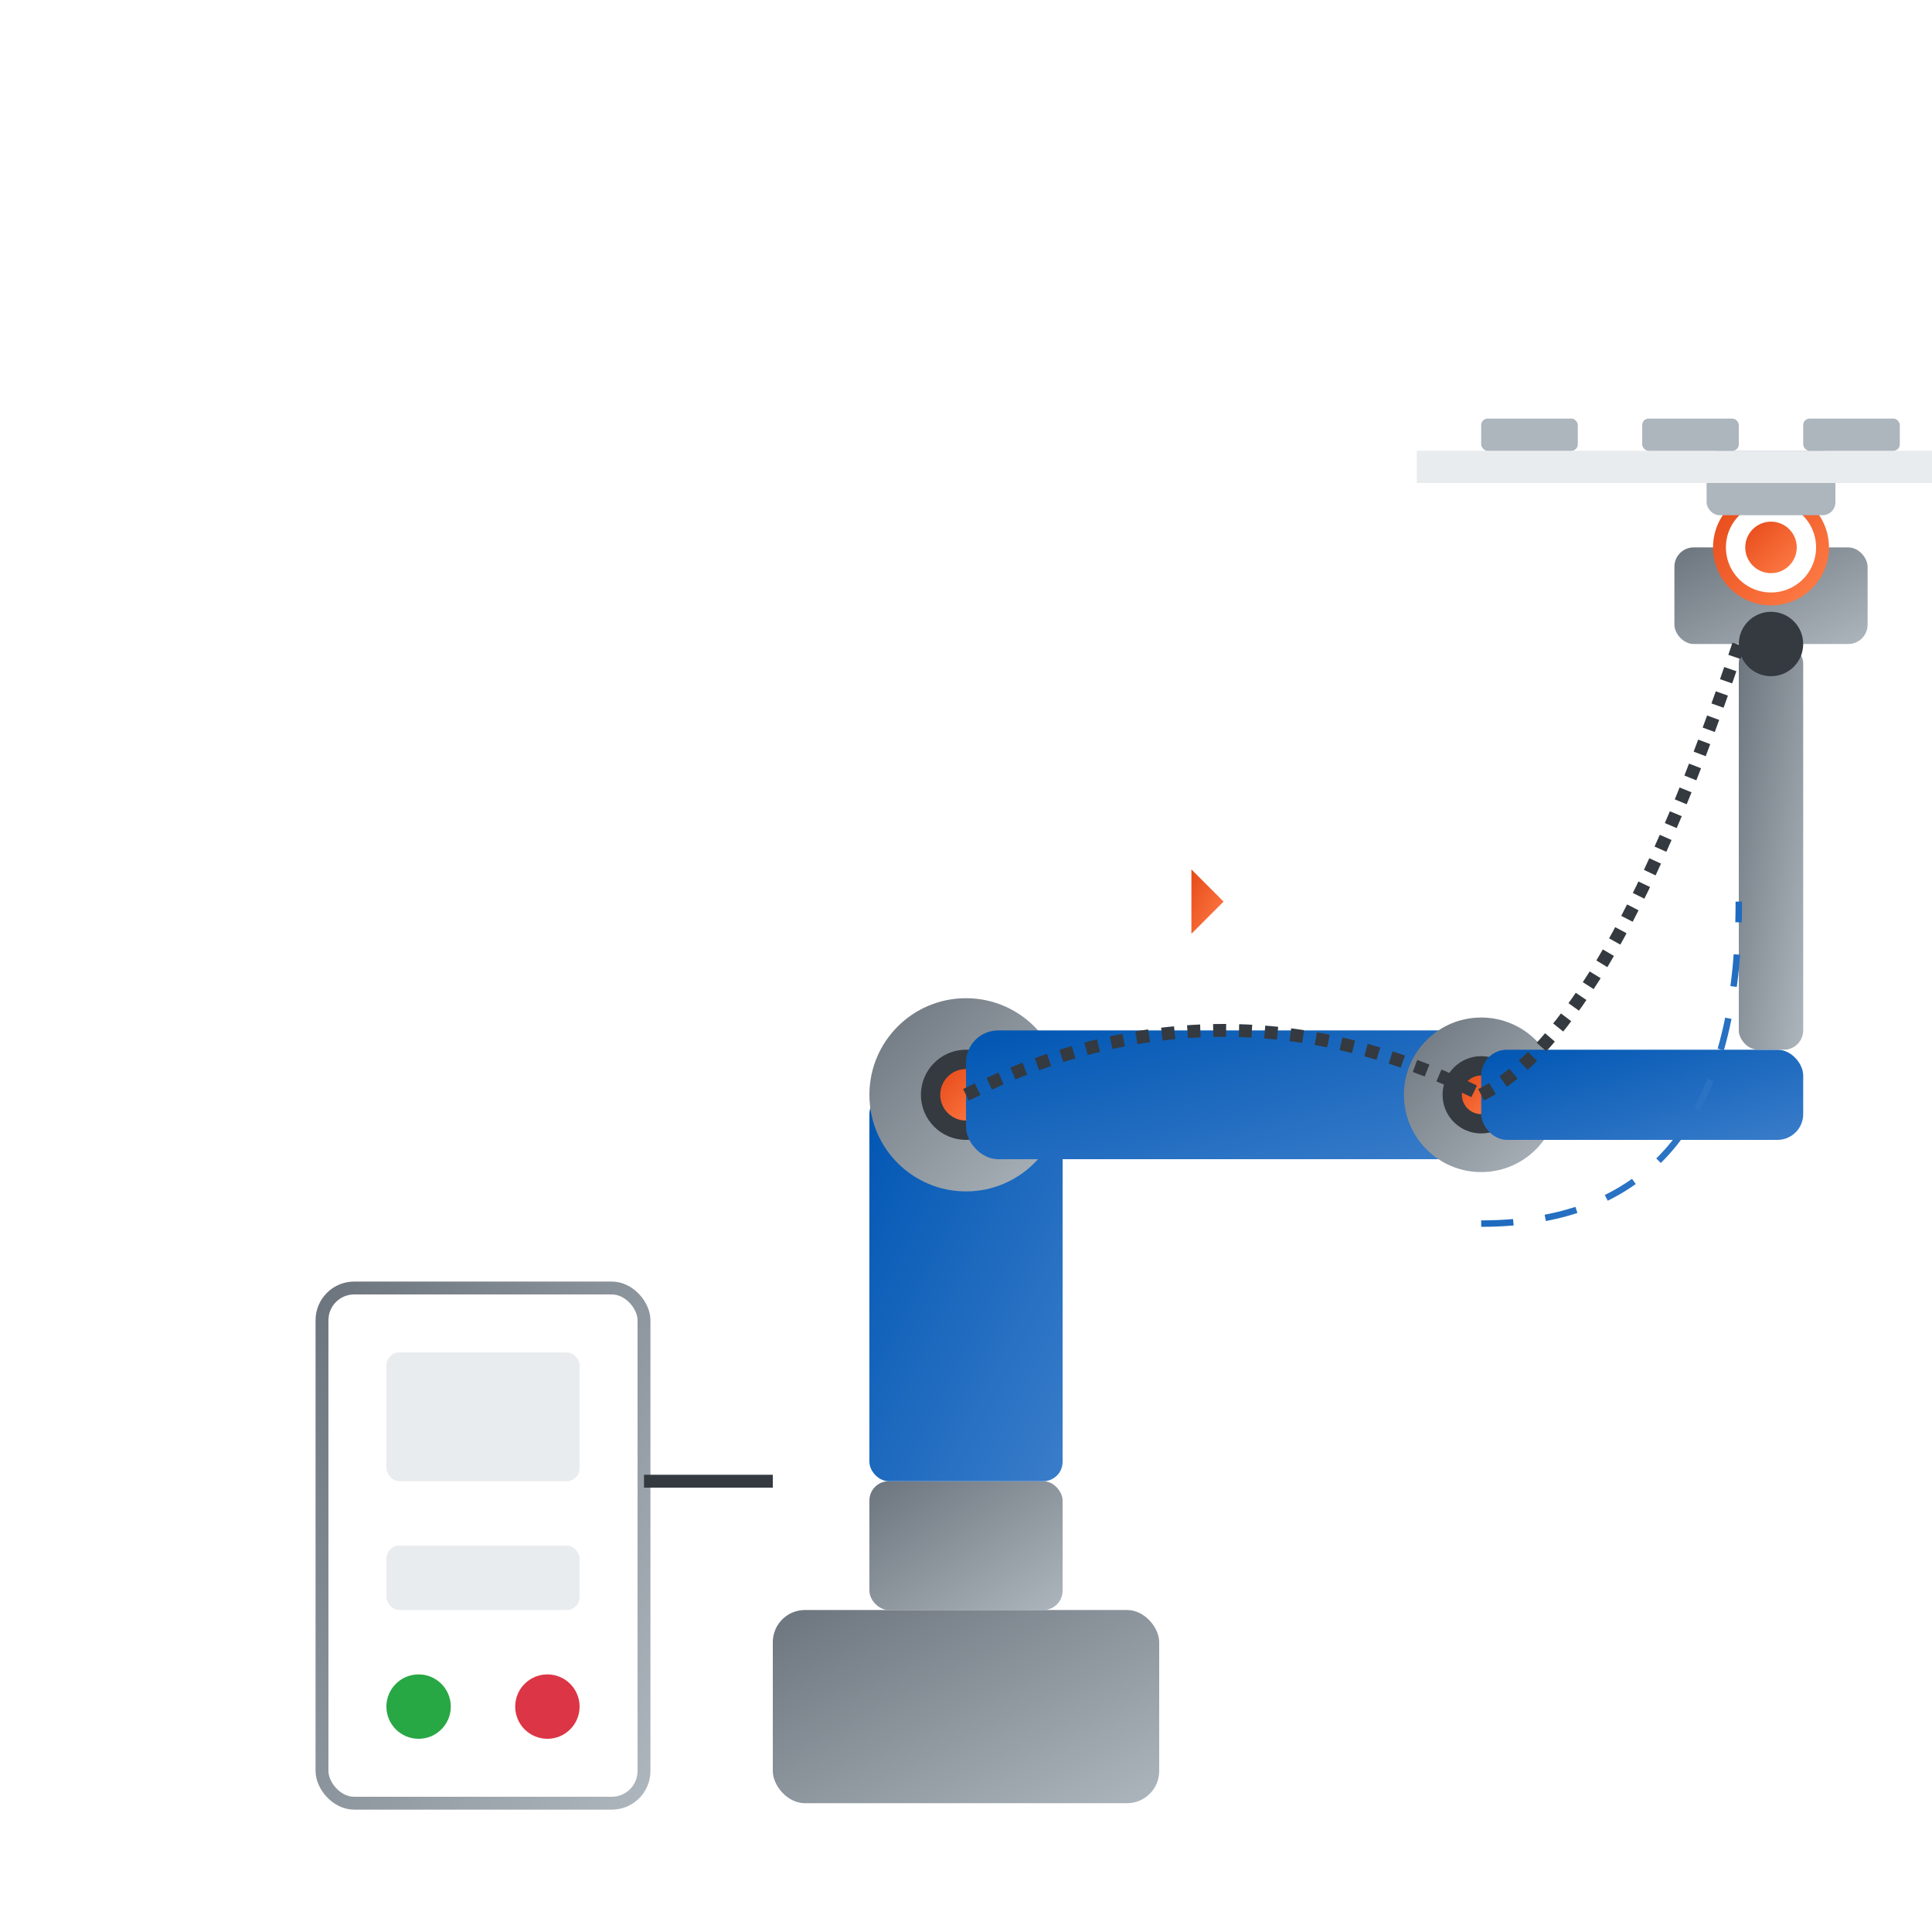 <svg xmlns="http://www.w3.org/2000/svg" viewBox="0 0 300 300">
  <defs>
    <linearGradient id="robot3-gradient-blue" x1="0%" y1="0%" x2="100%" y2="100%">
      <stop offset="0%" stop-color="#0056b3" />
      <stop offset="100%" stop-color="#3a7dca" />
    </linearGradient>
    <linearGradient id="robot3-gradient-orange" x1="0%" y1="0%" x2="100%" y2="100%">
      <stop offset="0%" stop-color="#e64a19" />
      <stop offset="100%" stop-color="#ff7d47" />
    </linearGradient>
    <linearGradient id="robot3-gradient-gray" x1="0%" y1="0%" x2="100%" y2="100%">
      <stop offset="0%" stop-color="#6c757d" />
      <stop offset="100%" stop-color="#adb5bd" />
    </linearGradient>
    <filter id="robot3-shadow" x="-10%" y="-10%" width="120%" height="120%">
      <feDropShadow dx="3" dy="3" stdDeviation="5" flood-opacity="0.2" />
    </filter>
  </defs>

  <!-- SCARA Robot -->
  
  <!-- Base Structure -->
  <rect x="120" y="250" width="60" height="30" rx="5" fill="url(#robot3-gradient-gray)" filter="url(#robot3-shadow)" />
  <rect x="135" y="230" width="30" height="20" rx="3" fill="url(#robot3-gradient-gray)" />
  
  <!-- Mounting Pillar -->
  <rect x="135" y="170" width="30" height="60" rx="3" fill="url(#robot3-gradient-blue)" filter="url(#robot3-shadow)" />
  
  <!-- First Rotating Joint -->
  <circle cx="150" cy="170" r="15" fill="url(#robot3-gradient-gray)" />
  <circle cx="150" cy="170" r="7" fill="#343a40" />
  <circle cx="150" cy="170" r="4" fill="url(#robot3-gradient-orange)" />
  
  <!-- First Arm Segment (Horizontal) -->
  <rect x="150" y="160" width="80" height="20" rx="5" fill="url(#robot3-gradient-blue)" filter="url(#robot3-shadow)" />
  
  <!-- Second Rotating Joint -->
  <circle cx="230" cy="170" r="12" fill="url(#robot3-gradient-gray)" />
  <circle cx="230" cy="170" r="6" fill="#343a40" />
  <circle cx="230" cy="170" r="3" fill="url(#robot3-gradient-orange)" />
  
  <!-- Second Arm Segment (Horizontal) -->
  <rect x="230" y="163" width="50" height="14" rx="4" fill="url(#robot3-gradient-blue)" filter="url(#robot3-shadow)" />
  
  <!-- Vertical Axis -->
  <rect x="270" y="100" width="10" height="63" rx="3" fill="url(#robot3-gradient-gray)" filter="url(#robot3-shadow)" />
  
  <!-- End Effector -->
  <rect x="260" y="85" width="30" height="15" rx="3" fill="url(#robot3-gradient-gray)" filter="url(#robot3-shadow)" />
  <circle cx="275" cy="100" r="5" fill="#343a40" />
  
  <!-- Vacuum Gripper Indication -->
  <circle cx="275" cy="85" r="8" fill="white" stroke="url(#robot3-gradient-orange)" stroke-width="2" />
  <circle cx="275" cy="85" r="4" fill="url(#robot3-gradient-orange)" />
  
  <!-- Component Being Handled -->
  <rect x="265" y="70" width="20" height="10" rx="2" fill="#adb5bd" filter="url(#robot3-shadow)" />
  
  <!-- Cables and Pneumatic Lines -->
  <path d="M150,170 Q190,150 230,170" fill="none" stroke="#343a40" stroke-width="2" stroke-dasharray="2,2" />
  <path d="M230,170 Q250,160 270,100" fill="none" stroke="#343a40" stroke-width="2" stroke-dasharray="2,2" />
  
  <!-- Control System -->
  <rect x="50" y="200" width="50" height="80" rx="5" fill="white" stroke="url(#robot3-gradient-gray)" stroke-width="2" filter="url(#robot3-shadow)" />
  <rect x="60" y="210" width="30" height="20" rx="2" fill="#e9ecef" />
  <rect x="60" y="240" width="30" height="10" rx="2" fill="#e9ecef" />
  <circle cx="65" cy="265" r="5" fill="#28a745" />
  <circle cx="85" cy="265" r="5" fill="#dc3545" />
  
  <!-- Connection to Control System -->
  <path d="M100,230 Q110,230 120,230" fill="none" stroke="#343a40" stroke-width="2" />
  
  <!-- Work Table Surface -->
  <rect x="220" y="70" width="110" height="5" fill="#e9ecef" />
  
  <!-- PCB or Assembly Components -->
  <rect x="230" y="65" width="15" height="5" rx="1" fill="#adb5bd" />
  <rect x="255" y="65" width="15" height="5" rx="1" fill="#adb5bd" />
  <rect x="280" y="65" width="15" height="5" rx="1" fill="#adb5bd" />
  <rect x="305" y="65" width="15" height="5" rx="1" fill="#adb5bd" />
  
  <!-- Motion Indicator Lines -->
  <path d="M230,190 Q270,190 270,140" fill="none" stroke="url(#robot3-gradient-blue)" stroke-width="1" stroke-dasharray="5,5" />
  <path d="M275,120 L275,90" fill="none" stroke="url(#robot3-gradient-blue)" stroke-width="1" stroke-dasharray="5,5" />
  
  <!-- Speed Indication -->
  <path d="M150,140 L190,140" fill="none" stroke="url(#robot3-gradient-orange)" stroke-width="1" />
  <polygon points="190,140 185,135 185,145" fill="url(#robot3-gradient-orange)" />
</svg>
